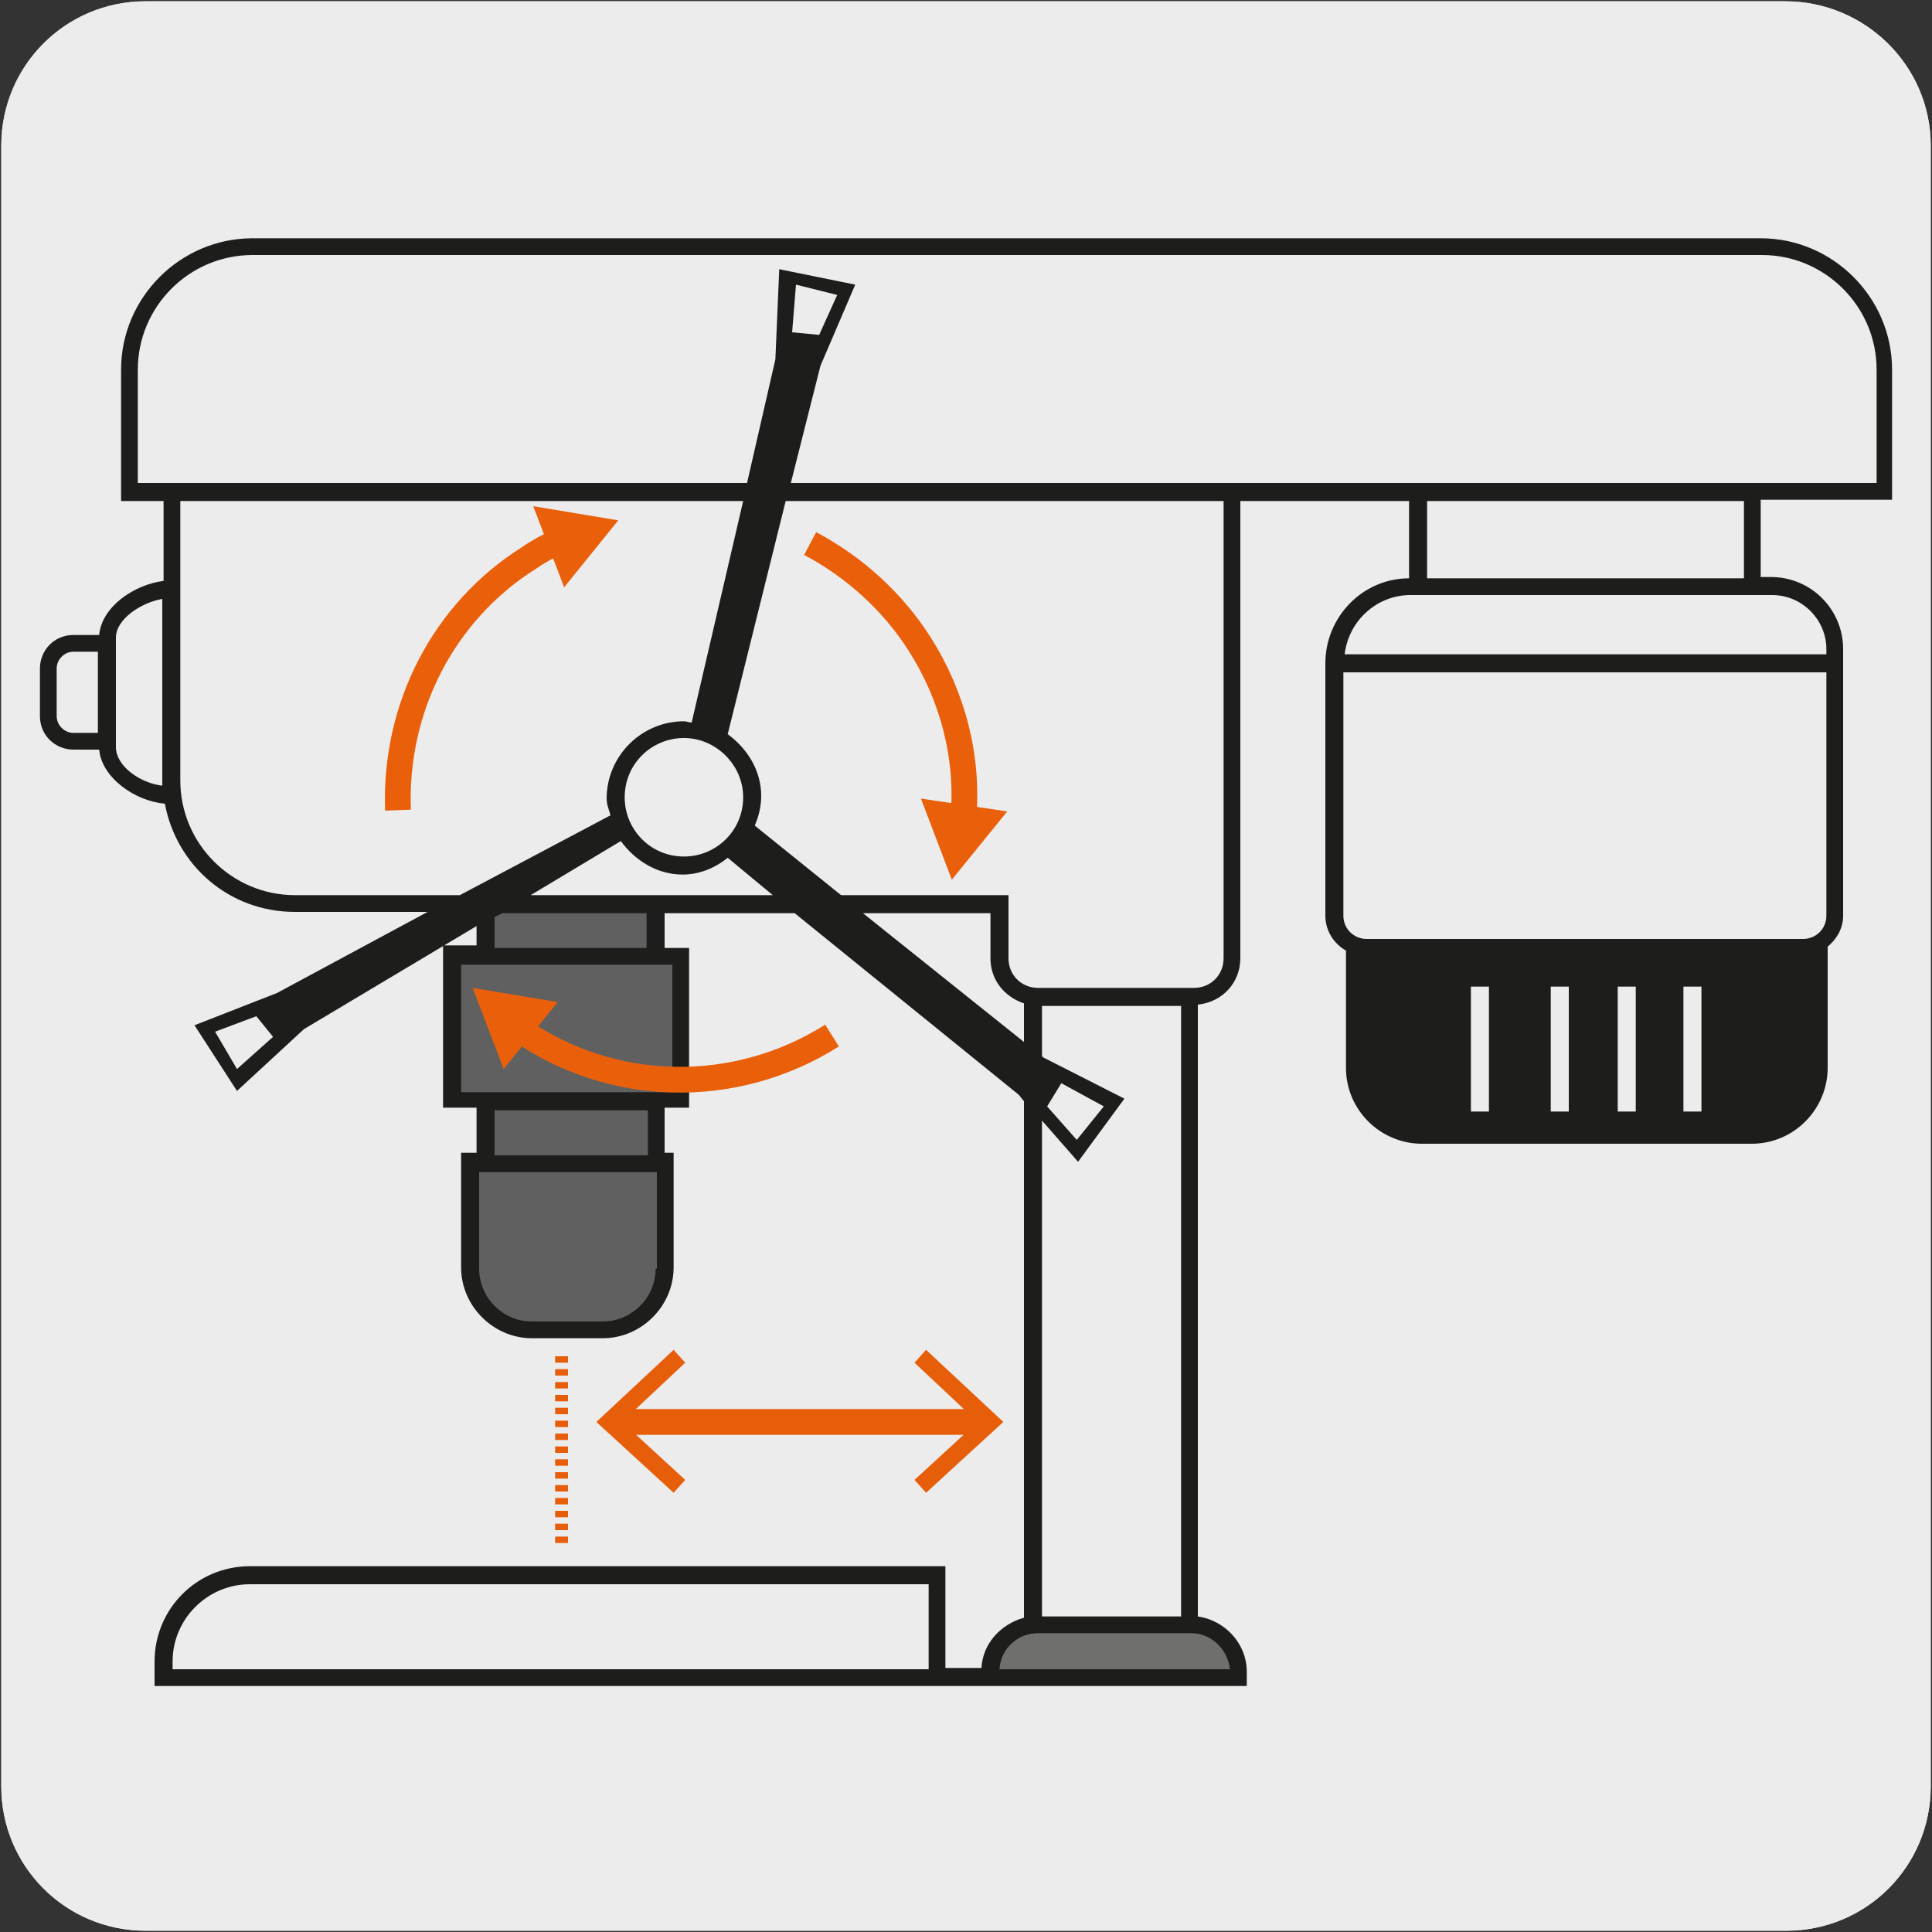<?xml version="1.0" encoding="utf-8"?>
<!-- Generator: Adobe Illustrator 27.7.0, SVG Export Plug-In . SVG Version: 6.00 Build 0)  -->
<!DOCTYPE svg PUBLIC "-//W3C//DTD SVG 1.1//EN" "http://www.w3.org/Graphics/SVG/1.1/DTD/svg11.dtd">
<svg version="1.1" xmlns:x="http://ns.adobe.com/Extensibility/1.0/" xmlns:i="http://ns.adobe.com/AdobeIllustrator/10.0/" xmlns:graph="http://ns.adobe.com/Graphs/1.0/"
	 xmlns="http://www.w3.org/2000/svg" xmlns:xlink="http://www.w3.org/1999/xlink" x="0px" y="0px" viewBox="0 0 150 150"
	 style="enable-background:new 0 0 150 150;" xml:space="preserve">
<rect x="0" y="0" width="150" height="150" fill="#333333" stroke="none"/>
<style type="text/css">
	.st0{fill:#EDECEC;}
	.st1{display:none;}
	.st2{display:inline;}
	.st3{clip-path:url(#SVGID_00000005948647605766895030000017314783738150855555_);}
	.st4{fill:none;}
	.st5{fill:#606060;}
	.st6{fill:#1D1D1B;}
	.st7{fill:#929191;}
	.st8{clip-path:url(#SVGID_00000156583007909943250540000000605303968650762412_);fill:#1D1D1B;}
	.st9{clip-path:url(#SVGID_00000156583007909943250540000000605303968650762412_);fill:#6F6F6E;}
	.st10{clip-path:url(#SVGID_00000156583007909943250540000000605303968650762412_);fill:#606060;}
	
		.st11{clip-path:url(#SVGID_00000156583007909943250540000000605303968650762412_);fill:none;stroke:#E75E0A;stroke-miterlimit:10;stroke-dasharray:0.5;}
	
		.st12{clip-path:url(#SVGID_00000156583007909943250540000000605303968650762412_);fill:none;stroke:#E75E0A;stroke-width:2;stroke-miterlimit:10;}
	.st13{clip-path:url(#SVGID_00000156583007909943250540000000605303968650762412_);fill:#E75E0A;}
	
		.st14{clip-path:url(#SVGID_00000156583007909943250540000000605303968650762412_);fill:none;stroke:#EA600A;stroke-width:2;stroke-miterlimit:10;}
	.st15{clip-path:url(#SVGID_00000156583007909943250540000000605303968650762412_);fill:#EA600A;}
</style>
<g id="Capa_1">
	<g id="Capa_1_00000067934415634232848520000000236841732958500795_">
		<g id="Capa_1_00000166674427779094024500000010336401078028979596_">
			<g id="Capa_1_00000105406538811840564460000015310688904952359572_">
				<g id="Capa_1_00000112626641713667005590000016117454365880032134_">
					<g id="Capa_1_00000147217343346404128150000009292358123005980800_">
						<g id="Capa_1_00000118358805389683854140000003312428871717194130_">
							<g id="Capa_2_00000153668088940151777140000001312934053299105197_">
								<path class="st0" d="M11.3,0.1h127.3c6.2,0,11.3,5,11.3,11.2v127.4c0,6.2-5,11.2-11.2,11.2l0,0H11.3
									c-6.2,0-11.2-5-11.2-11.2l0,0l0,0V11.3C0.1,5.1,5.1,0.1,11.3,0.1L11.3,0.1z"/>
								<path class="st0" d="M11.3,0.1h127.3c6.2,0,11.3,5,11.3,11.2v127.4c0,6.2-5,11.2-11.2,11.2l0,0H11.3
									c-6.2,0-11.2-5-11.2-11.2l0,0l0,0V11.3C0.1,5.1,5.1,0.1,11.3,0.1L11.3,0.1z"/>
							</g>
						</g>
					</g>
				</g>
			</g>
			<g id="Capa_3" class="st1">
				<g class="st2">
					<g>
						<g>
							<g>
								<g>
									<g>
										<g>
											<defs>
												<rect id="SVGID_1_" x="4.1" y="4.1" width="141.9" height="141.9"/>
											</defs>
											<clipPath id="SVGID_00000125578623310933660240000001285821102292170387_">
												<use xlink:href="#SVGID_1_"  style="overflow:visible;"/>
											</clipPath>
											<g style="clip-path:url(#SVGID_00000125578623310933660240000001285821102292170387_);">
												<g>
													<polyline class="st4" points="144.5,144.6 144.5,13.4 10.9,13.4 10.9,144.6 144.5,144.6 													"/>
												</g>
												<g>
													<path class="st5" d="M26,132.1l-0.2-74.8h10.6v6.6l0.8,2.4l-2.2,5c0,0.1,0,0.3,0,0.5c0,0.6,0.4,1.1,1,1.1h1.5l-2.3,4.9
														C35,78,35,78.2,35,78.4c0,0.6,0.4,1.1,1,1.1h1.5L35,84.6c0,0.1,0,0.2,0,0.4c0,0.6,0.4,1.1,1,1.1h1.5L35.1,91
														C35,91.2,35,91.4,35,91.6c0,0.6,0.4,1.1,1,1.1h1.5l-2.3,4.9C35,97.8,35,98,35,98.2c0,0.6,0.4,1.1,1,1.1h1.5l-2.4,5.1
														c-0.1,0.1-0.1,0.3-0.1,0.4c0,0.6,0.4,1.1,1,1.1h1.5l-2.3,4.9c-0.1,0.2-0.1,0.4-0.1,0.6c0,0.6,0.4,1.1,1,1.1h1.5
														l-2.4,5.1c-0.1,0.1-0.1,0.3-0.1,0.4c0,0.6,0.4,1.1,1,1.1h1.5l-2.3,4.9c-0.1,0.2-0.1,0.4-0.1,0.6c0,0.6,0.4,1.1,1,1.1
														h1.5l-2.3,4.9c-0.1,0.2-0.1,0.4-0.1,0.6c0,0.6,0.4,1.1,1,1.1h1.5l-2.4,5.2h-0.5"/>
												</g>
												<g>
													<path d="M30.5,103V37.2l1-2.4v-4.6H41v4.6l0.8,2.4l-2.2,5c-0.1,0.2-0.1,0.4-0.1,0.6c0,0.6,0.4,1.1,1,1.1H42l-2.3,4.9
														c-0.1,0.2-0.1,0.4-0.1,0.6c0,0.6,0.4,1.1,1,1.1h1.5l-2.4,5.1c-0.1,0.1-0.1,0.3-0.1,0.4c0,0.6,0.4,1.1,1,1.1h1.5
														L39.8,62c-0.1,0.2-0.1,0.4-0.1,0.6c0,0.6,0.4,1.1,1,1.1h1.5l-2.3,4.9c-0.1,0.2-0.1,0.4-0.1,0.6c0,0.6,0.4,1.1,1,1.1
														h1.5l-2.4,5.1c-0.1,0.1-0.1,0.3-0.1,0.4c0,0.6,0.4,1.1,1,1.1h1.5L40,81.8c-0.1,0.2-0.1,0.4-0.1,0.6
														c0,0.6,0.4,1.1,1,1.1h1.5L40,88.6c-0.1,0.1-0.1,0.3-0.1,0.4c0,0.6,0.4,1.1,1,1.1h1.5L40.1,95C40,95.2,40,95.4,40,95.6
														c0,0.6,0.4,1.1,1,1.1h1.5l-2.3,4.9c-0.1,0.2-0.1,0.4-0.1,0.6c0,0.6,0.4,1.1,1,1.1h1.5l-2.4,5.2H39"/>
												</g>
												<g>
													<path class="st6" d="M28.9,36.2h-46.5l-3.6-11.9l0.9-0.3l3.4,11.2h44.4c-0.9-2.5-3-9.1-3.1-9.4l-0.1-0.2l1.5-2.9
														c0.4-2.1,1.5-4,3.1-5.4c1.8-1.5,4-2.4,6.4-2.4h12.8c1.1,0,2.2-0.4,3-1.2s1.2-1.8,1.2-3c-0.1-7.7-1.8-24.6-4.9-42.2
														l1-0.2C51.5-14,53.2,3,53.3,10.8c0,1.4-0.5,2.7-1.5,3.7S49.5,16,48.2,16H35.4c-2.1,0-4.1,0.8-5.7,2.2
														c-1.5,1.3-2.5,3-2.8,4.9v0.1l-1.4,2.6c0.4,1.3,2.6,8.3,3.2,9.8L28.9,36.2z"/>
												</g>
												<g>
													<path class="st7" d="M7,18.7c0,3.7,3,6.8,6.8,6.8c3.7,0,6.8-3,6.8-6.8c0-3.7-3-6.8-6.8-6.8C10,12,7,15,7,18.7"/>
												</g>
												<g>
													<path class="st6" d="M13.8,26c-4,0-7.3-3.3-7.3-7.3s3.3-7.3,7.3-7.3s7.3,3.3,7.3,7.3S17.8,26,13.8,26z M13.8,12.4
														c-3.5,0-6.3,2.8-6.3,6.3s2.8,6.3,6.3,6.3s6.3-2.8,6.3-6.3S17.2,12.4,13.8,12.4z"/>
												</g>
												<g>
													<rect x="10.7" y="8.6" class="st7" width="6.1" height="20.3"/>
												</g>
												<g>
													<path class="st6" d="M17.3,29.4h-7.1V8.1h7.1V29.4z M11.2,28.4h5.1V9.1h-5.1C11.2,9.1,11.2,28.4,11.2,28.4z"/>
												</g>
												<g>
													<path class="st6" d="M48.8,57.8h-94.2v-1h94.2c3.5,0,6.3-2.8,6.3-6.3v-5.7L44.5,45l-4.8,3.7H18.3V36.3H-15v12.5h-30.4
														v-1H-16V35.3h35.3v12.5h20.1l4.8-3.7h0.2l11.7-0.2v6.7C56.1,54.5,52.8,57.8,48.8,57.8z"/>
												</g>
												<g>
													<polygon class="st6" points="25.9,22.9 25.4,-27.3 26.3,-27.3 26.9,22.9 													"/>
												</g>
												<g>
													<path class="st6" d="M43.5,30.7H28.9V17.5l0.2-0.1c1.8-1.5,4-2.4,6.4-2.4h8.1L43.5,30.7L43.5,30.7z M29.8,29.7h12.7
														V15.9h-7.2c-2,0-4,0.7-5.6,2v11.8H29.8z"/>
												</g>
												<g>
													<rect x="48.2" y="115.6" width="2.3" height="16.3"/>
												</g>
												<g>
													<polygon points="44.3,117.1 49.4,108.3 54.4,117.1 													"/>
												</g>
												<g>
													<polygon points="44.3,130.4 49.4,139.1 54.4,130.4 													"/>
												</g>
												<g>
													<path class="st4" d="M22.4,13.4c-6.4,0-11.6,5.2-11.6,11.6v105.3c0,6.4,5.2,11.6,11.6,11.6h104
														c7.1,0,12.8-5.7,12.8-12.8V25c0-6.4-5.2-11.6-11.6-11.6H22.4z"/>
												</g>
												<g>
													<path d="M214.5,78.5c-14,0-28.1-0.1-42.1,1c-28.6,0.9-65.9,1.6-94.7,2c-1.8-0.2-3.3-1.4-5.1-1.1
														c-8.7,0.1-17.5,0.9-26.3,1.4c-0.2,0-0.2-0.3,0-0.3l0,0c8.6-0.5,17.5-1.3,26.2-1.3c1.8-0.3,3.4,1,5.1,1.1
														c28.8-0.3,66-0.9,94.6-1.8C186.5,78.3,200.5,78.5,214.5,78.5"/>
												</g>
												<g>
													<path d="M214.5,74.5c-28.1-1.6-55.9,2.9-84,3.1c-21,1-42.1-0.4-63.1-0.2c-7,0.4-13.9,1.2-21,1.7c-0.2,0-0.2-0.3,0-0.3
														h0.1c13.9-1.4,28-2.4,42-1.2c14,0.1,28,0.4,42.1-0.1C158.6,77.3,186.4,72.9,214.5,74.5"/>
												</g>
												<g>
													<path d="M193.5,67.4c-7,0-14.1,0.1-21.1,0.4c-6.9,0.6-13.9,2.6-20.8,3.1c-21,2.4-42.1-0.5-63.2,0.9
														c-6.8-2.4-13.8-1.2-20.9-1c-7,0.4-14,1.2-21,1.7c-0.2,0-0.2-0.3,0-0.3h0.1c12.2-0.7,24.7-2.8,36.8-1.8
														c1.7,0.6,3.3,1.3,5.1,1.2c21.1-1.3,42.2,1.6,63.2-0.7c6.9-0.5,14-2.5,20.8-3.1C179.4,67.4,186.5,67.4,193.5,67.4"/>
												</g>
												<g>
													<path d="M84.7,63.4c9.1,4.5,20,3.7,29.9,3.2c6.1-0.3,11.7-3.6,18-2.9c-6.3-0.6-11.8,2.7-18,3c-10,0.5-20.8,1.5-30.1-3
														C84.4,63.6,84.6,63.3,84.7,63.4"/>
												</g>
												<g>
													<path d="M75,63.6c14.5,7.3-25.5,4-28.4,6.8c-0.2,0.1-0.4-0.2-0.1-0.3c3-1,6.1-1.1,9.1-1.3C58.6,68.2,87.4,70,75,63.6"
														/>
												</g>
												<g>
													<path d="M214.5,102.6c-13.8-3.6-28-1.8-42,0c-14.2,1.9-28-2.1-42.1-3.3c-10.5-0.9-21.1-1.5-31.7-0.4
														c-17.1,3.8-35.2,5-52.4,0.6c17.1,4.4,35.3,3.2,52.4-0.7c10.5-1.1,21.2-0.6,31.7,0.3c14,1.2,27.8,5.1,42,3.2
														c7-0.4,13.9-2.3,21-2.2"/>
												</g>
												<g>
													<path d="M214.5,99.4c-13.8-3.7-27.9-1.5-41.9-0.4c-14.1,0.6-28-2.3-42-2.7c-14-0.6-28.1-1.3-42.1-0.1
														c-10.5,0.8-21,1.7-31.6,1.4c-3.5-0.1-7.1-0.2-10.4-1.3c3.4,1.1,6.9,1.2,10.4,1.3C67.4,97.8,78,97,88.5,96.1
														c14-1.2,28.1-0.6,42.1,0c14.1,0.4,28,3.3,42,2.7c7,0,13.9-2,21-1.8"/>
												</g>
												<g>
													<path d="M214.5,93.1c-14-1-28-0.6-42-0.2c-14.1,0.2-27.9-2.8-42-2.1c-14,0.1-28,0.7-42,1.1c-14,0.2-28-1.4-42-1.8
														c14,0.4,28,1.9,42,1.7c14-0.4,28-1,42-1.2c14.1-0.7,27.9,2.3,42,2C186.1,92.6,201.9,91.2,214.5,93.1"/>
												</g>
												<g>
													<path d="M98.7,63.5c1.9,1.6,4.9,1.5,7.3,1.6c2.5-0.1,5.3-0.1,7.5-1.4c-3.4,1.9-7.6,1.7-11.4,1.4
														c-1.3-0.2-2.6-0.4-3.7-1.4C98.3,63.5,98.6,63.2,98.7,63.5"/>
												</g>
												<g>
													<rect x="46.5" y="63.5" class="st4" width="92.8" height="39.4"/>
												</g>
												<g>
													<polygon points="178.2,103.4 46,103.4 46,63.1 178.2,63.1 178.2,64 47,64 47,102.5 178.2,102.5 													"/>
												</g>
												<g>
													<path class="st4" d="M22.4,13.4c-6.4,0-11.6,5.2-11.6,11.6v105.3c0,6.4,5.2,11.6,11.6,11.6h104
														c7.1,0,12.8-5.7,12.8-12.8V25c0-6.4-5.2-11.6-11.6-11.6H22.4z"/>
												</g>
											</g>
										</g>
									</g>
								</g>
							</g>
						</g>
					</g>
				</g>
			</g>
		</g>
	</g>
</g>
<g id="Capa_2">
	<g>
		<defs>
			<rect id="SVGID_00000018219872755173718060000013249925056645699505_" x="3.1" y="18.5" width="143.9" height="113.1"/>
		</defs>
		<clipPath id="SVGID_00000145055669872853545920000001988229371434409906_">
			<use xlink:href="#SVGID_00000018219872755173718060000013249925056645699505_"  style="overflow:visible;"/>
		</clipPath>
		<path style="clip-path:url(#SVGID_00000145055669872853545920000001988229371434409906_);fill:#1D1D1B;" d="M146.9,38.9V28.7
			c0-5.6-4.6-10.2-10.2-10.2H19.6c-5.6,0-10.2,4.6-10.2,10.2v10.2h3.3v6.2c-2.3,0.3-4.8,2-5,4.2h-2c-1.5,0-2.6,1.2-2.6,2.6v3.7
			c0,1.5,1.2,2.6,2.6,2.6h2c0.2,2.2,2.8,4,5.1,4.2c0.9,4.8,5,8.4,10.1,8.4h10.3l-11.7,6.3l-6.4,2.5l3.3,5.1l5.2-4.8l13.4-8v1.5h-2.6
			v12.6H37v3.5h-1.2v8.9c0,3,2.5,5.5,5.5,5.5h5.5c3,0,5.5-2.5,5.5-5.5v-8.9h-0.7v-3.5h1.9V73.6h-1.9v-2.7h10.1L79.1,85l0.4,0.5v40.1
			c-1.8,0.5-3.2,2-3.3,3.9h-2.8v-7.9h-54c-4.1,0-7.4,3.3-7.4,7.4v1.9h64.1h0.7h20v-1.1c0-2.2-1.7-4-3.8-4.3V78
			c1.9-0.2,3.3-1.7,3.3-3.6V38.9h13.1v6c-3.6,0-6.5,3-6.5,6.6v19.6c0,1.2,0.7,2.2,1.6,2.7v9.1c0,3.3,2.7,5.9,5.9,5.9H136
			c3.3,0,5.9-2.7,5.9-5.9v-9.4c0.7-0.6,1.2-1.4,1.2-2.4V50.4c0-3.1-2.5-5.6-5.6-5.6h-0.8v-6H146.9z M7.6,56.9H5.7
			c-0.7,0-1.3-0.6-1.3-1.3v-3.7c0-0.7,0.6-1.3,1.3-1.3h1.9V56.9z M18.4,83l-1.7-2.9l3.2-1.2l1.3,1.6L18.4,83z M72.1,129.6H13.4V129
			c0-3.3,2.7-6,6-6h52.7V129.6z M9,58v-8.5c0-1.4,1.9-2.7,3.6-3v14.1c0,0.1,0,0.3,0,0.4C10.9,60.8,9,59.5,9,58 M35.7,69.5H22.9
			c-4.9,0-8.9-4-8.9-8.9V38.9h43.7l-4,17.2c-0.2,0-0.4-0.1-0.6-0.1c-3.3,0-6,2.7-6,6c0,0.5,0.2,0.9,0.3,1.3L35.7,69.5z M57.7,61.9
			c0,2.6-2.1,4.6-4.6,4.6c-2.6,0-4.6-2.1-4.6-4.6c0-2.6,2.1-4.6,4.6-4.6C55.6,57.3,57.7,59.4,57.7,61.9 M41.2,69.5l7-4.2
			c1.1,1.5,2.8,2.6,4.8,2.6c1.3,0,2.5-0.5,3.5-1.3l3.5,2.9H41.2z M67,70.9h9.9v3.5c0,1.7,1.1,3,2.6,3.5v3L67,70.9z M83.7,90.2
			l3.6-4.9L81,82.1l-0.1-0.1v-3.9h10.8v47.4H80.9V87L83.7,90.2z M81.3,85.9l1.1-1.8l3.3,1.8l-2.1,2.6L81.3,85.9z M95,74.4
			c0,1.3-1,2.3-2.3,2.3H80.6c-1.3,0-2.3-1-2.3-2.3v-4.9h-13l-6.7-5.4c0.3-0.7,0.5-1.5,0.5-2.3c0-2-1.1-3.7-2.6-4.8L61,38.9h34V74.4z
			 M115.6,86.3h-1.4v-9.7h1.4V86.3z M121.8,86.3h-1.4v-9.7h1.4V86.3z M127,86.3h-1.4v-9.7h1.4V86.3z M132.1,86.3h-1.4v-9.7h1.4V86.3
			z M141.8,71.1c0,1-0.8,1.8-1.8,1.8h-33.9c-1,0-1.8-0.8-1.8-1.8V52.2h37.5V71.1z M137.6,46.2c2.3,0,4.2,1.9,4.2,4.2v0.4h-37.4
			c0.3-2.6,2.5-4.6,5.1-4.6H137.6z M110.8,38.9h24.6v6h-24.6V38.9z M61.4,37.5l2.3-9.1l2.7-6.3l-5.9-1.2l-0.3,7L58,37.5H10.7v-8.8
			c0-4.9,4-8.9,8.9-8.9h117.2c4.9,0,8.9,4,8.9,8.9v8.8H61.4z M61.5,25.8l0.3-3.7l3.2,0.8L63.6,26L61.5,25.8z"/>
		<path style="clip-path:url(#SVGID_00000145055669872853545920000001988229371434409906_);fill:#6F6F6E;" d="M95.5,129.6H77.6
			c0.1-1.6,1.4-2.8,3-2.8h11.9C94,126.8,95.3,128,95.5,129.6"/>
		<polygon style="clip-path:url(#SVGID_00000145055669872853545920000001988229371434409906_);fill:#606060;" points="39,70.9 
			50.2,70.9 50.2,73.6 38.4,73.6 38.4,71.2 		"/>
		<path style="clip-path:url(#SVGID_00000145055669872853545920000001988229371434409906_);fill:#606060;" d="M50.9,98.5
			c0,2.3-1.9,4.1-4.1,4.1h-5.5c-2.3,0-4.1-1.9-4.1-4.1V91h13.8V98.5z"/>
		
			<rect x="38.4" y="86.2" style="clip-path:url(#SVGID_00000145055669872853545920000001988229371434409906_);fill:#606060;" width="11.9" height="3.5"/>
		
			<rect x="35.8" y="74.9" style="clip-path:url(#SVGID_00000145055669872853545920000001988229371434409906_);fill:#606060;" width="16.4" height="9.9"/>
		
			<line style="clip-path:url(#SVGID_00000145055669872853545920000001988229371434409906_);fill:none;stroke:#E75E0A;stroke-miterlimit:10;stroke-dasharray:0.5;" x1="43.6" y1="105.3" x2="43.6" y2="120.3"/>
		
			<line style="clip-path:url(#SVGID_00000145055669872853545920000001988229371434409906_);fill:none;stroke:#E75E0A;stroke-width:2;stroke-miterlimit:10;" x1="47.8" y1="110.4" x2="76.4" y2="110.4"/>
		<polygon style="clip-path:url(#SVGID_00000145055669872853545920000001988229371434409906_);fill:#E75E0A;" points="52.3,115.9 
			53.2,114.9 48.3,110.4 53.2,105.8 52.3,104.8 46.3,110.4 		"/>
		<polygon style="clip-path:url(#SVGID_00000145055669872853545920000001988229371434409906_);fill:#E75E0A;" points="71.9,115.9 
			71,114.9 75.9,110.4 71,105.8 71.9,104.8 77.9,110.4 		"/>
		
			<path style="clip-path:url(#SVGID_00000145055669872853545920000001988229371434409906_);fill:none;stroke:#EA600A;stroke-width:2;stroke-miterlimit:10;" d="
			M40.3,79.9c7.1,5,16.7,5.3,24.3,0.5"/>
		<polygon style="clip-path:url(#SVGID_00000145055669872853545920000001988229371434409906_);fill:#EA600A;" points="39.1,83 
			36.7,76.7 43.3,77.8 		"/>
		
			<path style="clip-path:url(#SVGID_00000145055669872853545920000001988229371434409906_);fill:none;stroke:#EA600A;stroke-width:2;stroke-miterlimit:10;" d="
			M43.4,42c-0.8,0.4-1.6,0.8-2.3,1.3C34.4,47.5,30.6,55,30.9,62.9"/>
		<polygon style="clip-path:url(#SVGID_00000145055669872853545920000001988229371434409906_);fill:#EA600A;" points="41.4,39.3 
			48,40.4 43.8,45.6 		"/>
		
			<path style="clip-path:url(#SVGID_00000145055669872853545920000001988229371434409906_);fill:none;stroke:#EA600A;stroke-width:2;stroke-miterlimit:10;" d="
			M74.8,63.5c0.4-4.7-0.8-9.4-3.4-13.5c-2.1-3.3-5.1-6-8.5-7.8"/>
		<polygon style="clip-path:url(#SVGID_00000145055669872853545920000001988229371434409906_);fill:#EA600A;" points="78.2,63 
			73.9,68.3 71.5,62 		"/>
	</g>
</g>
</svg>
